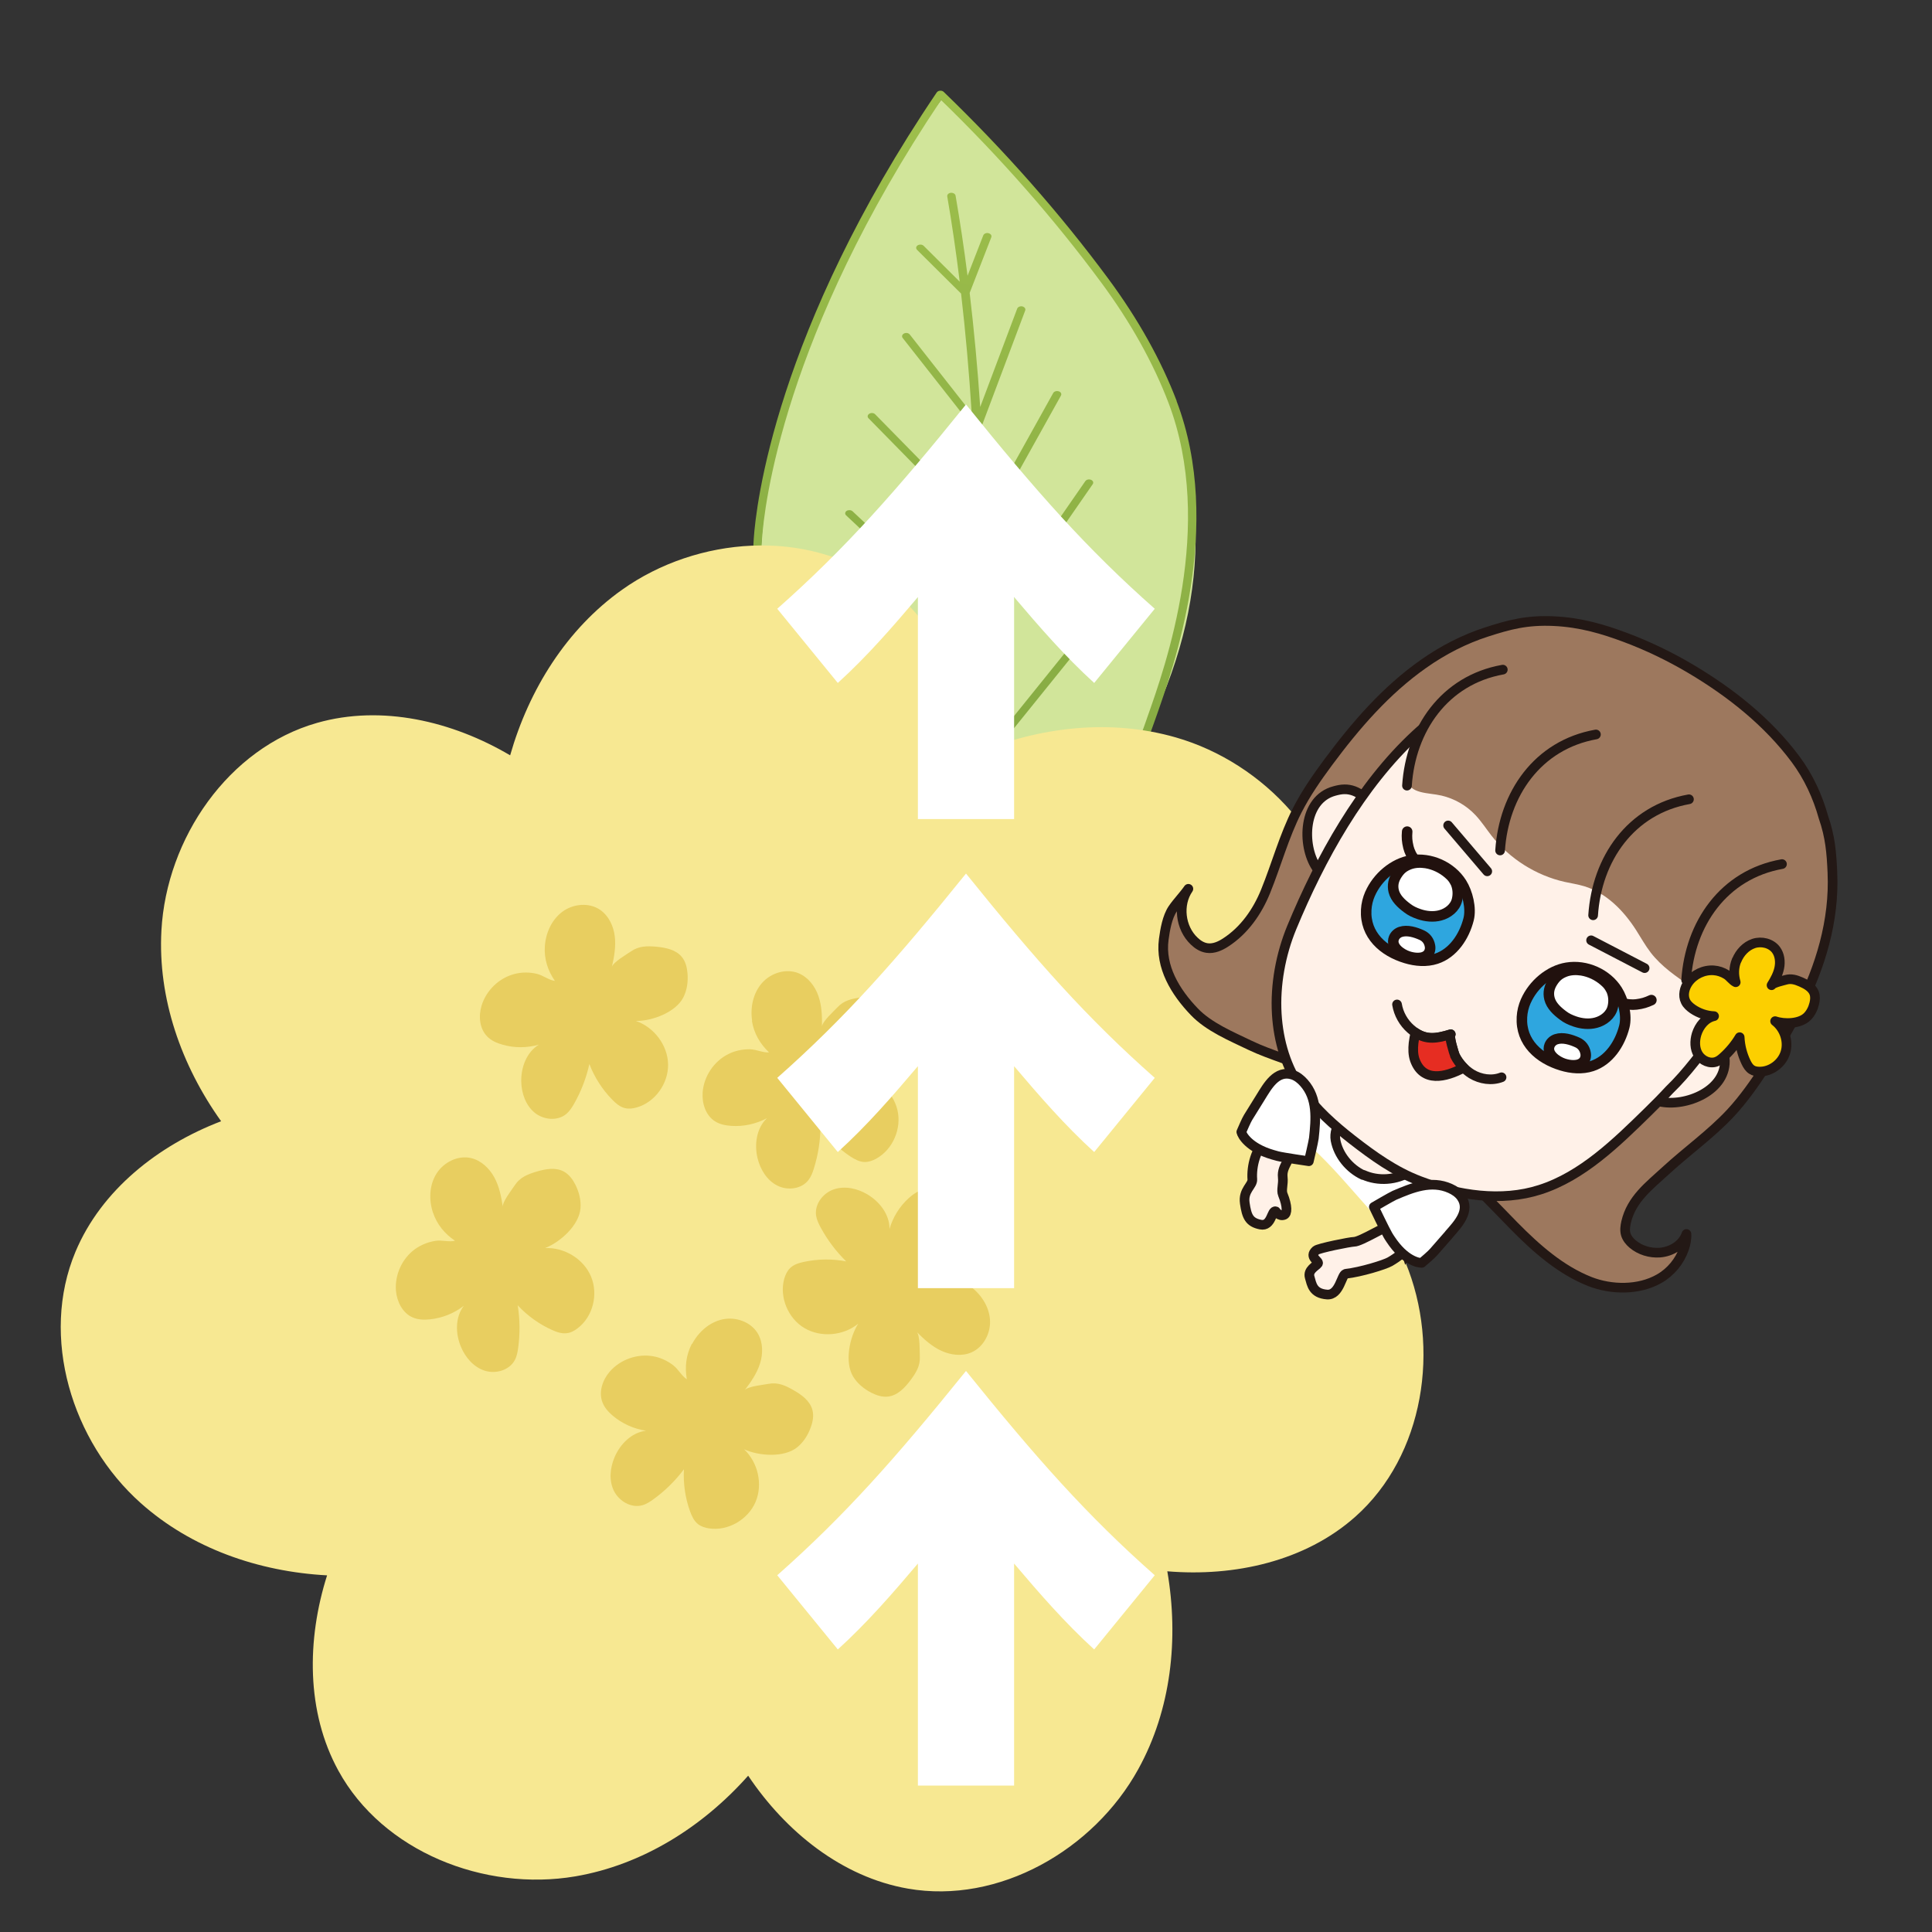 <?xml version="1.0" encoding="UTF-8"?><svg id="a" xmlns="http://www.w3.org/2000/svg" xmlns:xlink="http://www.w3.org/1999/xlink" viewBox="0 0 200 200" width="200" height="200"><rect x="0" y="0" width="200" height="200" fill="#333333" stroke="none"/><defs><style>.i,.j,.k,.l{fill:#fff;}.j,.m,.n,.o,.k,.p,.q,.r,.s,.l,.t,.u{fill-rule:evenodd;}.m{fill:#fccf00;}.m,.k,.p,.q,.r,.v,.l,.u{stroke-linecap:round;stroke-linejoin:round;}.m,.q,.v,.l,.u{stroke:#231815;stroke-width:1px;}.n{fill:#e62d22;}.o{fill:#9d785e;}.k,.p,.r{stroke:#21110e;stroke-width:1.09px;}.p{fill:#2ea6df;}.q{fill:#fff1e8;}.w,.s{fill:#f7e892;}.x{fill:url(#b);}.r,.v,.u{fill:none;}.t{fill:#e8ce60;}.y{fill:#d1e59a;}</style><linearGradient id="b" x1="51.1" y1="103.77" x2="51.1" y2="15.63" gradientTransform="translate(64.79 -10.09) rotate(13.98)" gradientUnits="userSpaceOnUse"><stop offset="0" stop-color="#7ba23f"/><stop offset="1" stop-color="#9dbe4b"/></linearGradient></defs><g><path class="y" d="M79.07,66.3s-4.73-25.95,18.37-55.97c23.06,20.56,36.31,43.58,17.11,72.54-7.8,11.76-22.81,9.7-22.81,9.7l-12.67-26.27Z"/><path class="x" d="M121.81,41.51c-1.61-4.22-3.99-8.48-7.08-12.66-5-6.76-10.74-13.26-17.04-19.34-.09-.09-.23-.13-.38-.12-.15,.01-.27,.08-.34,.18-16.71,24.7-18.71,42.79-18.94,46.17-1.25,18.31,12.49,36.63,17.67,43.52,.74,.99,1.34,1.79,1.69,2.31-.65,2.99-1.39,5.82-2.23,8.43-.06,.18,.08,.36,.32,.41h0c.23,.04,.47-.07,.52-.24,.81-2.52,1.54-5.31,2.2-8.32,8.88-5.77,17.74-16.9,21.07-26.48,.09-.25,.19-.53,.3-.84,1.95-5.5,7.14-20.11,2.23-33.01Zm-3.07,32.83c-.11,.31-.21,.59-.3,.85-3.2,9.19-11.53,19.8-20.02,25.62,.57-2.74,1.08-5.65,1.53-8.71l11.99-13.43c.14-.15,.09-.36-.11-.47-.2-.11-.47-.07-.6,.09l-11.08,12.42c.47-3.48,.87-7.13,1.17-10.93,.09-.03,.16-.07,.21-.13l12.37-15.33c.13-.16,.06-.36-.14-.46-.2-.1-.47-.05-.6,.11l-11.75,14.57c.27-3.69,.46-7.51,.57-11.43,0-.31,.01-.62,.02-.93,0,0,.01,0,.01-.02l11.11-16.04c.11-.16,.03-.37-.18-.45-.21-.09-.47-.03-.59,.14l-10.33,14.91c.06-3.26,.05-6.53,0-9.77,.03-.02,.05-.05,.06-.08l7.75-13.92c.09-.17,0-.37-.23-.44-.22-.07-.47,0-.57,.17l-7.05,12.67c-.08-3.09-.2-6.15-.38-9.17l4.53-12.04c.07-.18-.07-.36-.29-.42-.23-.05-.47,.05-.54,.23l-3.83,10.18c-.27-4.04-.64-7.99-1.09-11.81l2.24-5.76c.07-.18-.06-.36-.29-.42-.23-.06-.47,.05-.54,.22l-1.63,4.19c-.36-2.86-.78-5.63-1.24-8.3-.03-.18-.25-.31-.49-.29-.24,.02-.4,.19-.37,.38,.48,2.78,.91,5.73,1.29,8.82l-3.73-3.71c-.15-.15-.42-.17-.61-.06-.19,.11-.22,.32-.08,.47l4.56,4.53c.46,3.95,.83,8.12,1.1,12.4l-6.41-8.16c-.12-.16-.39-.21-.59-.11-.2,.1-.27,.3-.15,.46l7.24,9.21c.18,3.07,.31,6.2,.38,9.36l-10.46-10.66c-.14-.15-.42-.18-.61-.06s-.23,.32-.08,.47l11.18,11.39c.07,3.42,.07,6.86,.02,10.3l-12.85-12.06c-.15-.14-.42-.16-.61-.05-.18,.12-.21,.33-.06,.47l13.5,12.67c-.09,4.11-.27,8.21-.56,12.23l-11.86-12.71c-.14-.15-.41-.18-.6-.08-.19,.11-.24,.32-.1,.47l12.48,13.38c-.31,4.04-.72,7.99-1.24,11.78l-8.76-10.7c-.13-.16-.4-.2-.6-.1-.2,.1-.26,.31-.13,.46l9.34,11.41c-.42,2.9-.9,5.69-1.46,8.37-.32-.44-.71-.96-1.17-1.58-5.14-6.85-18.79-25.04-17.55-43.15,.23-3.33,2.19-21.1,18.54-45.44,6.11,5.93,11.68,12.27,16.55,18.85,3.06,4.13,5.41,8.34,7,12.51,4.83,12.71-.3,27.19-2.24,32.64Z"/></g><path class="s" d="M145.51,130.7c-2.7-6.51-7.92-11.71-14.14-15.13,4.78-5.07,8.08-11.79,7.72-18.73-.5-9.54-8.18-17.86-17.36-20.5-6.78-1.95-14.09-1.11-20.64,1.62-.98-6.9-4.18-13.67-9.83-17.71-7.77-5.56-19.06-4.74-26.85,.79-5.75,4.08-9.65,10.33-11.6,17.15-6-3.54-13.3-5.26-19.98-3.36-9.19,2.61-15.59,11.95-16.12,21.48-.39,7.04,2.06,13.99,6.18,19.76-6.51,2.49-12.4,7.12-15.08,13.52-3.69,8.81-.38,19.64,6.75,26,5.26,4.7,12.22,7.11,19.3,7.49-2.11,6.64-2.17,14.13,1.17,20.22,4.59,8.38,15.11,12.54,24.53,10.94,6.95-1.19,13.18-5.12,17.89-10.42,3.88,5.79,9.7,10.5,16.54,11.69,9.41,1.64,19.23-4,23.84-12.36,3.41-6.17,4.21-13.49,3.01-20.49,6.94,.58,14.26-1.03,19.45-5.64,7.15-6.34,8.86-17.53,5.2-26.35Z"/><path id="c" class="t" d="M56.4,98c.08-1.39,.7-2.79,1.82-3.62s2.77-.98,3.91-.19c.88,.61,1.38,1.67,1.51,2.73,.13,1.06-.06,2.14-.3,3.18,.12-.49,1.58-1.34,2.01-1.63,.78-.54,1.62-.55,2.56-.47,.98,.09,2.05,.3,2.67,1.06,.39,.47,.54,1.09,.59,1.7,.07,.84-.04,1.71-.42,2.47-.79,1.57-3.24,2.47-4.92,2.46,1.87,.64,3.29,2.5,3.33,4.48,.04,1.98-1.34,3.93-3.24,4.47-.4,.12-.83,.17-1.24,.07-.51-.13-.93-.49-1.3-.87-1.03-1.05-1.84-2.32-2.37-3.69-.32,1.44-.85,2.83-1.58,4.11-.22,.38-.46,.76-.8,1.05-.91,.77-2.38,.63-3.3-.14s-1.34-2-1.37-3.19c-.04-1.49,.56-3.07,1.83-3.84-1.23,.35-2.55,.36-3.78,0-.58-.16-1.15-.41-1.57-.84-.8-.81-.92-2.1-.59-3.19,.48-1.59,1.82-2.88,3.43-3.29,.75-.19,1.54-.19,2.29-.01,.64,.15,1.26,.66,1.87,.73-.73-1.06-1.12-2.26-1.04-3.55Z"/><path id="d" class="t" d="M77.86,105.68c-.21-1.38,.1-2.87,1.02-3.92s2.5-1.54,3.79-1.01c.99,.41,1.7,1.34,2.05,2.35s.39,2.1,.37,3.18c0-.5,1.26-1.64,1.62-2.02,.64-.69,1.47-.88,2.4-1,.98-.12,2.07-.14,2.83,.47,.48,.38,.76,.96,.94,1.54,.25,.81,.32,1.68,.11,2.5-.44,1.7-2.65,3.1-4.29,3.45,1.97,.23,3.74,1.75,4.2,3.68,.46,1.93-.48,4.12-2.22,5.06-.37,.2-.78,.34-1.2,.33-.53-.02-1.01-.29-1.46-.58-1.23-.81-2.28-1.88-3.09-3.1,0,1.47-.24,2.95-.68,4.36-.13,.42-.29,.84-.56,1.19-.73,.95-2.19,1.11-3.25,.56s-1.74-1.67-2.02-2.83c-.35-1.44-.1-3.12,.98-4.14-1.13,.6-2.42,.89-3.7,.8-.6-.04-1.21-.16-1.71-.49-.95-.62-1.34-1.86-1.25-3,.13-1.65,1.17-3.2,2.65-3.94,.69-.35,1.47-.51,2.24-.5,.66,.01,1.37,.38,1.98,.32-.93-.88-1.57-1.98-1.77-3.25Z"/><path id="e" class="t" d="M44.82,125.53c-.44-1.32-.38-2.85,.36-4.03s2.21-1.93,3.57-1.62c1.04,.24,1.89,1.04,2.41,1.98s.73,2.01,.89,3.07c-.07-.5,.98-1.83,1.26-2.26,.52-.79,1.31-1.11,2.21-1.38,.94-.28,2.01-.48,2.87,0,.53,.3,.91,.82,1.18,1.36,.38,.76,.59,1.61,.52,2.45-.15,1.75-2.1,3.49-3.66,4.1,1.98-.09,3.98,1.11,4.75,2.94,.77,1.83,.21,4.15-1.37,5.35-.33,.26-.71,.47-1.13,.52-.52,.07-1.05-.11-1.53-.33-1.34-.6-2.56-1.48-3.56-2.56,.24,1.46,.25,2.95,.05,4.41-.06,.44-.14,.88-.35,1.27-.56,1.05-1.98,1.46-3.12,1.09s-1.99-1.36-2.45-2.46c-.58-1.37-.61-3.06,.29-4.25-1.01,.78-2.24,1.27-3.52,1.4-.6,.06-1.22,.04-1.77-.2-1.04-.45-1.63-1.62-1.73-2.75-.14-1.65,.63-3.35,1.97-4.32,.63-.45,1.36-.74,2.13-.86,.65-.1,1.42,.15,2.01-.01-1.06-.71-1.87-1.69-2.28-2.92Z"/><path id="f" class="t" d="M100.38,133.12c1.14,.81,1.99,2.07,2.1,3.46s-.64,2.86-1.92,3.42c-.98,.43-2.14,.28-3.12-.17-.97-.45-1.78-1.18-2.54-1.95,.35,.36,.3,2.05,.32,2.57,.05,.95-.4,1.67-.96,2.42-.59,.79-1.34,1.58-2.31,1.7-.6,.08-1.21-.12-1.76-.4-.75-.39-1.43-.94-1.87-1.66-.91-1.5-.38-4.06,.52-5.48-1.54,1.25-3.86,1.46-5.57,.45-1.7-1.01-2.62-3.22-2.08-5.12,.12-.4,.3-.8,.6-1.09,.38-.37,.91-.53,1.43-.64,1.44-.31,2.94-.33,4.38-.05-1.05-1.03-1.95-2.22-2.65-3.52-.21-.39-.4-.79-.47-1.23-.17-1.18,.73-2.35,1.87-2.72s2.41-.08,3.44,.53c1.28,.76,2.31,2.1,2.29,3.59,.35-1.23,1.05-2.35,2-3.21,.45-.4,.96-.75,1.55-.89,1.11-.25,2.27,.34,3.02,1.19,1.09,1.24,1.48,3.07,.98,4.65-.23,.74-.66,1.41-1.2,1.95-.47,.46-1.23,.72-1.61,1.2,1.28-.06,2.51,.25,3.56,1Z"/><path id="g" class="t" d="M71.65,139.12c.65-1.23,1.79-2.25,3.15-2.54s2.92,.25,3.64,1.45c.55,.92,.56,2.09,.24,3.11-.32,1.02-.94,1.92-1.59,2.77,.31-.4,1.99-.56,2.5-.66,.93-.17,1.71,.17,2.52,.64,.86,.48,1.74,1.12,1.99,2.07,.16,.59,.04,1.22-.17,1.79-.28,.8-.75,1.54-1.4,2.07-1.36,1.1-3.97,.91-5.5,.21,1.44,1.36,1.96,3.64,1.18,5.46-.78,1.82-2.84,3.02-4.8,2.73-.41-.06-.83-.19-1.16-.45-.41-.33-.64-.83-.82-1.33-.5-1.38-.71-2.87-.63-4.34-.89,1.18-1.95,2.23-3.14,3.09-.36,.26-.73,.51-1.16,.63-1.15,.33-2.42-.42-2.95-1.49s-.4-2.38,.07-3.48c.58-1.37,1.78-2.57,3.26-2.74-1.26-.19-2.47-.73-3.45-1.56-.46-.39-.87-.85-1.08-1.42-.39-1.07,.04-2.3,.78-3.15,1.09-1.25,2.85-1.87,4.48-1.58,.76,.13,1.48,.47,2.09,.94,.52,.4,.88,1.12,1.4,1.44-.22-1.26-.08-2.52,.52-3.67Z"/><g id="h"><g><path class="j" d="M149.88,118.75c-1.74-2.66-4.64-4.32-7.51-5.68-1.23-.58-2.53-1.14-3.9-1.12-2.39,.03-4.39,1.81-5.82,3.72-1.98,2.65-3.75,5.46-5.93,7.96-.45,.51-.97,.83-1.39,1.37,2.93,4.1,6.46,6.91,10.89,9.3,1.73,.94,4.53,2.28,6.5,2.36,.65-2.25,.93-3.89,2.22-5.85,1.65-2.51,3.3-5.01,4.95-7.52,.32-.48,.64-.98,.78-1.55,.24-1.03-.2-2.11-.78-2.99Z"/><path class="v" d="M149.88,118.75c-1.74-2.66-4.64-4.32-7.51-5.68-1.23-.58-2.53-1.14-3.9-1.12-2.39,.03-4.39,1.81-5.82,3.72-1.98,2.65-3.75,5.46-5.93,7.96-.45,.51-.97,.83-1.39,1.37,2.93,4.1,6.46,6.91,10.89,9.3,1.73,.94,4.53,2.28,6.5,2.36,.65-2.25,.93-3.89,2.22-5.85,1.65-2.51,3.3-5.01,4.95-7.52,.32-.48,.64-.98,.78-1.55,.24-1.03-.2-2.11-.78-2.99Z"/></g><path class="w" d="M127.02,134.4c-4.8-3.87-7.17-10.11-5.86-16.14,.94-4.35,3.49-7.3,8.2-4.24,6.98,4.53,7.82,6.08,13.65,12.59,4.28,4.78,3.61,11.21-2.06,12.36-4.2,.85-8.56-.24-11.9-2.93l-2.03-1.63Z"/><g><path class="q" d="M141.11,121.61c1.55,.71,3.46,.57,4.89-.35,.29-.19,.57-.41,.77-.69,.3-.4,.44-.92,.38-1.42-.08-.71-.51-1.32-.98-1.85-1.4-1.59-3.22-2.79-5.23-3.44-.13-.04-.28-.08-.41-.04-.14,.04-.24,.16-.33,.27-.87,1.07-2.2,2.49-1.95,3.93,.28,1.55,1.44,2.96,2.86,3.62Z"/><g><g><path class="o" d="M189.69,90.32c-.09-2.02-.22-3.69-.93-5.73-.6-2.15-1.55-4.2-2.89-6-2.87-3.85-6.72-6.91-10.86-9.36-2.16-1.28-4.44-2.38-6.8-3.26-2.2-.82-4.55-1.54-7.36-1.67-2.82-.13-4.65,.38-6.92,1.11-2.34,.75-4.55,1.89-6.55,3.3-3.91,2.74-7.06,6.39-9.9,10.22-1.17,1.58-2.3,3.21-3.2,4.97-1.36,2.67-2.14,5.6-3.27,8.38-.85,2.09-2.2,4.04-4.14,5.29-.57,.37-1.24,.67-1.92,.57-.5-.07-.96-.36-1.33-.72-1.45-1.37-1.72-3.8-.6-5.41-.5,.72-1.14,1.36-1.62,2.07-.57,.84-.8,2.18-.93,3.17-.38,2.84,1.2,5.44,3.16,7.48,1.51,1.58,3.8,2.53,5.75,3.47,2.23,1.07,4.66,1.64,6.85,2.81,1.51,.8,3.37,1.77,4.64,2.91,1.09,.97,2.14,2.25,3.05,3.39,.5,.63,.99,1.3,1.68,1.71,.96,.57,1.76,.41,2.6,0,.76,.69,1.56,1.33,2.41,2,2.24,1.74,4.14,3.88,6.13,5.89,2.29,2.32,4.8,4.55,7.83,5.75,2.24,.88,5.07,.92,7.19-.29,1.19-.68,2.12-1.8,2.57-3.09,.17-.49,.28-1.01,.25-1.54-.38,1.13-1.57,1.84-2.76,1.93-1,.07-2.04-.24-2.81-.89-.32-.27-.59-.61-.71-1-.12-.41-.06-.84,.03-1.25,.55-2.4,2.39-3.77,4.12-5.36,2.21-2.03,4.68-3.78,6.72-5.97,1.34-1.45,2.47-3.07,3.55-4.72,2.6-3.98,4.94-8.21,6.15-12.83,.62-2.37,.93-4.83,.82-7.29Z"/><path class="v" d="M189.69,90.32c-.09-2.02-.22-3.69-.93-5.73-.6-2.15-1.55-4.2-2.89-6-2.87-3.85-6.72-6.91-10.86-9.36-2.16-1.28-4.44-2.38-6.8-3.26-2.2-.82-4.55-1.54-7.36-1.67-2.82-.13-4.65,.38-6.92,1.11-2.34,.75-4.55,1.89-6.55,3.3-3.91,2.74-7.06,6.39-9.9,10.22-1.17,1.58-2.3,3.21-3.2,4.97-1.36,2.67-2.14,5.6-3.27,8.38-.85,2.09-2.2,4.04-4.14,5.29-.57,.37-1.24,.67-1.92,.57-.5-.07-.96-.36-1.33-.72-1.45-1.37-1.72-3.8-.6-5.41-.5,.72-1.14,1.36-1.62,2.07-.57,.84-.8,2.18-.93,3.17-.38,2.84,1.2,5.44,3.16,7.48,1.51,1.58,3.8,2.53,5.75,3.47,2.23,1.07,4.66,1.64,6.85,2.81,1.51,.8,3.37,1.77,4.64,2.91,1.09,.97,2.14,2.25,3.05,3.39,.5,.63,.99,1.3,1.68,1.71,.96,.57,1.76,.41,2.6,0,.76,.69,1.56,1.33,2.41,2,2.24,1.74,4.14,3.88,6.13,5.89,2.29,2.32,4.8,4.55,7.83,5.75,2.24,.88,5.07,.92,7.19-.29,1.19-.68,2.12-1.8,2.57-3.09,.17-.49,.28-1.01,.25-1.54-.38,1.13-1.57,1.84-2.76,1.93-1,.07-2.04-.24-2.81-.89-.32-.27-.59-.61-.71-1-.12-.41-.06-.84,.03-1.25,.55-2.4,2.39-3.77,4.12-5.36,2.21-2.03,4.68-3.78,6.72-5.97,1.34-1.45,2.47-3.07,3.55-4.72,2.6-3.98,4.94-8.21,6.15-12.83,.62-2.37,.93-4.83,.82-7.29Z"/></g><path class="q" d="M175.08,106.38c1.37,.08,2.81,.83,3.26,2.13,.11,.33,.16,.67,.2,1.01,.33,3.36-4.07,5.13-6.75,4.51-.7-.16-1.42-.48-1.79-1.1"/><path class="q" d="M142.3,84.03c-.55-1.26-1.75-2.35-3.13-2.32-.34,0-.69,.08-1.02,.17-3.27,.86-3.41,5.6-1.89,7.9,.4,.6,.95,1.16,1.65,1.3"/><path class="q" d="M178.31,106.13c-.18,.23-.35,.45-.52,.68-1.58,2.07-3.1,4.21-4.98,6.02-.72,.78-1.46,1.53-2.22,2.27-3.25,3.18-6.79,6.66-11.18,8.06-3.98,1.28-8.49,.59-12.42-.9-2.63-1-4.83-2.59-7.03-4.3-1.93-1.51-3.68-3.08-5.15-5.1-1.66-2.28-2.47-5.08-2.64-7.9-.18-3.01,.41-6.18,1.55-8.94,2.98-7.2,7.12-14.68,12.83-19.97,1.1-1.02,2.18-1.88,3.56-2.45s2.43-1.52,3.76-2.09c2.76-1.17,5.8-1.59,8.78-1.59,1.34,0,2.69,.08,3.99,.42,1.33,.35,2.58,.96,3.79,1.6,3.66,1.95,7.23,4.38,9.41,7.9,.84,1.36,1.46,2.86,1.94,4.39,.39,1.27,.06,2.41,.19,3.7,.33,3.14,.94,6.34,.32,9.48-.13,.64-.3,1.28-.48,1.91-.08,.3-.17,.6-.25,.9-.11,.39-.22,.78-.36,1.17-.6,1.69-1.78,3.28-2.9,4.73Z"/><g><path class="u" d="M144.62,103.98c.16,.98,.68,1.9,1.43,2.55,1.39,1.2,2.54,1.02,4.13,.53-.25,.08,.34,2.02,.44,2.21,.37,.76,.99,1.45,1.71,1.9,.92,.56,2.1,.74,3.11,.35"/><g><path class="n" d="M150.62,109.28c-.09-.19-.69-2.14-.44-2.21-1.4,.42-2.46,.62-3.64-.16-.1,.35-.17,.72-.21,1.08-.06,.58-.06,1.18,.13,1.73,.84,2.35,3.15,1.84,5.06,.81-.37-.37-.68-.79-.91-1.25Z"/><path class="v" d="M150.62,109.28c-.09-.19-.69-2.14-.44-2.21-1.4,.42-2.46,.62-3.64-.16-.1,.35-.17,.72-.21,1.08-.06,.58-.06,1.18,.13,1.73,.84,2.35,3.15,1.84,5.06,.81-.37-.37-.68-.79-.91-1.25Z"/></g></g><path class="o" d="M145.64,80.67c.27,1.56,2.25,1.37,3.59,1.69,1.33,.31,2.57,1.02,3.51,2.02,.62,.66,1.11,1.42,1.66,2.13,1.88,2.39,4.6,4.11,7.56,4.78,.68,.15,1.36,.25,2.03,.45,2.29,.69,4.08,2.52,5.37,4.53,.5,.78,.95,1.6,1.52,2.34,1.12,1.45,2.66,2.5,4.17,3.52,.78,.53,1.58,1.07,2.49,1.33,.85,.24,1.36,.52,2.15,.94,3.25-2.72,5.6-6.49,6.61-10.61,.27-1.08,.44-2.18,.4-3.29-.09-2.06-.94-4.01-1.86-5.86-1.65-3.32-3.6-6.56-6.33-9.08-2.14-1.98-4.7-3.46-7.28-4.83-2.92-1.55-5.98-3.01-9.26-3.34-1.21-.12-2.43-.09-3.65-.05-1.22,.04-2.46,.1-3.6,.52-.86,.32-1.63,.84-2.39,1.36-1.02,.69-2.04,1.38-2.87,2.28-1.08,1.16-1.95,2.66-2.48,4.15-.55,1.53-1.37,2.99-1.37,4.66,0,.13,.01,.26,.03,.37Z"/><path class="u" d="M155.57,69.32c-6.05,1.08-9.54,6.19-9.92,12.01"/><path class="u" d="M165.21,76.03c-6.05,1.08-9.54,6.19-9.92,12.01"/><path class="u" d="M174.84,82.74c-6.05,1.08-9.54,6.19-9.92,12.01"/><path class="u" d="M184.47,89.45c-6.05,1.08-9.54,6.19-9.92,12.01"/><path class="m" d="M179.78,99.42c.32-.79,.95-1.48,1.76-1.75s1.8-.03,2.31,.65c.39,.52,.47,1.24,.34,1.88s-.45,1.23-.8,1.79c.16-.26,1.18-.47,1.48-.56,.56-.16,1.05,0,1.58,.23,.55,.24,1.13,.57,1.35,1.13,.13,.35,.1,.74,.01,1.1-.12,.5-.36,.99-.72,1.35-.76,.76-2.36,.8-3.33,.47,.96,.74,1.42,2.09,1.06,3.25s-1.54,2.02-2.75,1.97c-.26-.01-.52-.06-.73-.2-.27-.17-.45-.47-.59-.76-.39-.81-.62-1.7-.66-2.6-.46,.77-1.05,1.48-1.72,2.08-.2,.18-.41,.35-.67,.45-.68,.27-1.5-.1-1.89-.72s-.39-1.42-.18-2.12c.27-.87,.92-1.68,1.81-1.87-.78-.03-1.55-.29-2.2-.73-.3-.21-.59-.46-.75-.79-.31-.62-.12-1.4,.28-1.97,.58-.83,1.62-1.32,2.63-1.25,.47,.03,.93,.19,1.33,.44,.34,.21,.61,.63,.95,.79-.22-.75-.21-1.53,.09-2.27Z"/><path class="u" d="M149.91,85.45c1.35,1.58,2.7,3.16,4.05,4.75"/><path class="u" d="M164.71,97.34c1.85,.96,3.69,1.92,5.54,2.88"/></g><path class="q" d="M128.86,124.56c.2,1.36,.45,1.97,1.62,2.21s1.15-1.56,1.59-1.37c0,0,.36,.57,.87,.36,.31-.13,.36-.87-.14-2.1-.19-.46,.07-1.07-.01-1.79-.14-1.25,1-1.83,.69-3.01-.26-1.03-1.34-1.6-2.27-.93-1.23,.88-1.67,2.84-1.57,4.15,.05,.65-.98,1.12-.78,2.47Z"/><path class="l" d="M135.49,120.21s-2.68-.39-3.23-.53c-.17-.04-.34-.09-.5-.14-2.51-.73-3.19-2.04-3.26-2.36,.13-.3,.52-1.21,.7-1.5l1.29-2.08c.72-1.16,1.65-2.87,3.3-2.35,.47,.15,.86,.47,1.19,.84,1.43,1.61,1.24,3.74,1.03,5.73-.04,.35-.52,2.39-.52,2.39Z"/><path class="q" d="M137.38,134.01c-1.48-.11-1.59-1.05-1.8-1.78-.23-.77,.66-1.15,.85-1.43,.18-.25-.99-.67-.2-1.36,.26-.23,3.55-.89,3.94-.89,.7,0,3.51-1.79,4.18-1.86,1.06-.11,1.96,.7,1.66,1.81-.25,.9-1.35,1.66-2.12,2.11-.56,.32-3.03,1.08-4.57,1.25-.45,.05-.63,2.25-1.95,2.15Z"/><path class="l" d="M150.01,127.77c.89-1.02,2.25-2.43,1.27-3.85-.28-.4-.7-.69-1.15-.89-1.96-.89-3.94-.08-5.78,.71-.32,.14-2.13,1.2-2.13,1.2,0,0,1.17,2.45,1.46,2.93,.09,.15,.18,.3,.28,.44,1.44,2.18,2.89,2.44,3.22,2.42,.25-.21,1-.85,1.23-1.12l1.61-1.84"/></g></g><path class="i" d="M95.02,184.84v-22.98c-2.63,3.1-5.25,6.13-8.29,8.89l-6.27-7.68c7.01-6.2,12.26-12.13,19.54-21.15,7.28,9.03,12.53,14.96,19.54,21.15l-6.27,7.68c-3.03-2.76-5.66-5.79-8.29-8.89v22.98h-9.97Z"/><path class="i" d="M95.02,133.35v-22.98c-2.63,3.1-5.25,6.13-8.29,8.89l-6.27-7.68c7.01-6.2,12.26-12.13,19.54-21.15,7.28,9.03,12.53,14.96,19.54,21.15l-6.27,7.68c-3.03-2.76-5.66-5.79-8.29-8.89v22.98h-9.97Z"/><path class="i" d="M95.02,84.79v-22.98c-2.63,3.1-5.25,6.13-8.29,8.89l-6.27-7.68c7.01-6.2,12.26-12.13,19.54-21.15,7.28,9.03,12.53,14.96,19.54,21.15l-6.27,7.68c-3.03-2.76-5.66-5.79-8.29-8.89v22.98h-9.97Z"/><g><path class="r" d="M167.96,103.8c.33,.2,1.04,.23,1.43,.18,.63-.08,1.02-.2,1.56-.45"/><path class="p" d="M157.95,103.64c.76-1.74,2.45-3.17,4.24-3.46,2-.33,4.15,.63,5.23,2.34,.62,.98,1.02,2.6,.73,3.75-.45,1.78-1.6,3.52-3.35,4.09-1.01,.33-2.13,.24-3.15-.07-2.3-.69-4.25-2.37-4.1-5,.03-.57,.17-1.13,.4-1.66Z"/><path class="k" d="M166.77,102.43c-.07-.13-.14-.26-.23-.38-.14-.19-.31-.36-.49-.51-.65-.56-1.46-.95-2.31-1.09-.58-.09-1.19-.07-1.73,.14-.59,.23-.94,.53-1.27,1.04-.36,.55-.5,1.11-.34,1.75,.19,.73,.79,1.28,1.39,1.73,.39,.3,.77,.47,1.23,.63,.7,.24,1.48,.32,2.19,.13,.8-.21,1.54-.79,1.74-1.61,.15-.61,.1-1.28-.18-1.85Z"/><path class="k" d="M163.9,109.92c-.48,.51-1.43,.39-2.02,.19-.73-.24-1.83-.99-1.47-1.9,.12-.3,.38-.53,.69-.63,.69-.23,1.54,.04,2.18,.33,.47,.21,.77,.61,.86,1.12,.06,.31-.02,.65-.23,.88Z"/></g><g><path class="r" d="M146.48,88.98c-.31-.24-.59-.89-.68-1.27-.15-.62-.18-1.02-.13-1.62"/><path class="p" d="M141.83,92.53c.76-1.74,2.45-3.17,4.24-3.46,2-.33,4.15,.63,5.23,2.34,.62,.98,1.02,2.6,.73,3.75-.45,1.78-1.6,3.52-3.35,4.09-1.01,.33-2.13,.24-3.15-.07-2.3-.69-4.25-2.37-4.1-5,.03-.57,.17-1.13,.4-1.66Z"/><path class="k" d="M150.65,91.32c-.07-.13-.14-.26-.23-.38-.14-.19-.31-.36-.49-.51-.65-.56-1.46-.95-2.31-1.09-.58-.09-1.19-.07-1.73,.14-.59,.23-.94,.53-1.27,1.04-.36,.55-.5,1.11-.34,1.75,.19,.73,.79,1.28,1.39,1.73,.39,.3,.77,.47,1.23,.63,.7,.24,1.48,.32,2.19,.13,.8-.21,1.54-.79,1.74-1.61,.15-.61,.1-1.28-.18-1.85Z"/><path class="k" d="M147.79,98.81c-.48,.51-1.43,.39-2.02,.19-.73-.24-1.83-.99-1.47-1.9,.12-.3,.38-.53,.69-.63,.69-.23,1.54,.04,2.18,.33,.47,.21,.77,.61,.86,1.12,.06,.31-.02,.65-.23,.88Z"/></g></svg>